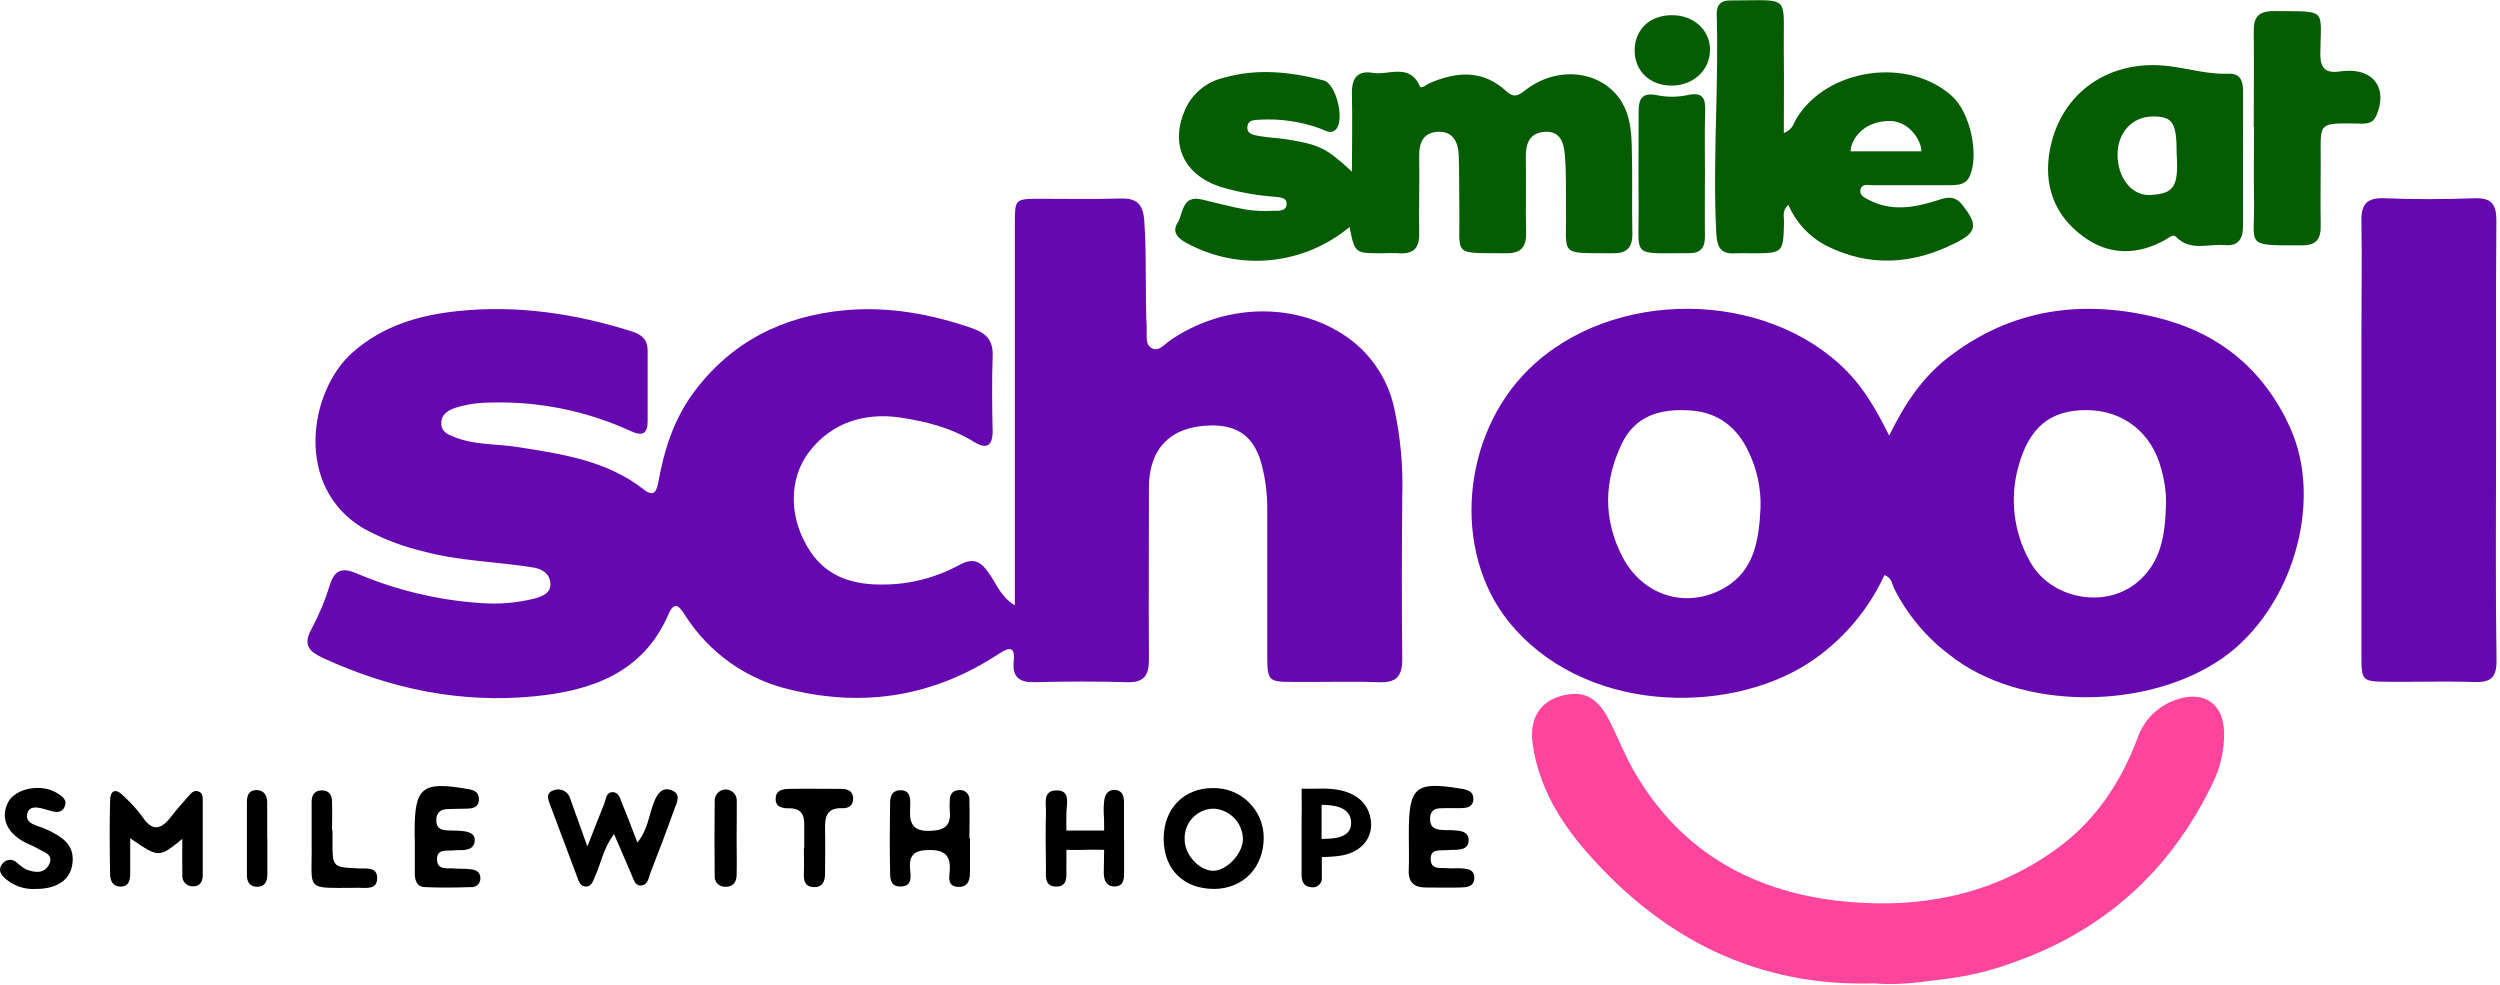 <svg width="490" height="193" viewBox="0 0 490 193" fill="none" xmlns="http://www.w3.org/2000/svg">
<g clip-path="url(#clip0_1804_3)">
<path d="M198.911 118.669V107.959C198.911 86.625 198.911 65.272 198.911 43.898C198.911 38.978 198.911 38.968 203.911 38.959C208.911 38.949 214.161 39.089 219.271 38.908C222.421 38.798 223.961 39.548 224.271 43.139C224.781 50.248 224.401 57.368 224.761 64.469C224.821 65.808 224.401 67.519 225.761 68.249C227.121 68.978 228.241 67.478 229.301 66.749C239.601 59.639 253.161 59.089 263.191 65.508C268.309 68.776 271.924 73.94 273.241 79.868C274.503 85.605 275.041 91.478 274.841 97.349C274.751 107.959 274.721 118.579 274.841 129.189C274.841 132.619 273.661 133.849 270.231 133.719C264.621 133.509 259.001 133.719 253.381 133.659C248.621 133.659 248.381 133.449 248.381 128.469C248.381 118.979 248.381 109.469 248.381 99.999C248.421 96.872 248.023 93.755 247.201 90.739C245.761 85.609 242.591 83.288 237.311 83.388C229.491 83.538 225.191 87.849 225.191 95.569C225.191 106.809 225.121 118.049 225.191 129.289C225.191 132.459 224.191 133.809 220.861 133.709C214.861 133.529 208.861 133.559 202.861 133.709C199.861 133.789 198.371 132.789 198.691 129.629C198.971 126.929 198.081 126.629 195.841 128.099C183.301 136.389 169.661 138.719 155.061 135.209C150.784 134.247 146.739 132.45 143.159 129.921C139.58 127.391 136.535 124.179 134.201 120.469C133.131 118.819 132.201 117.689 131.021 120.399C126.021 131.969 115.821 135.399 104.651 136.489C90.331 137.879 76.591 135.049 63.491 129.049C60.571 127.709 59.261 126.439 61.121 123.159C62.59 120.406 63.786 117.515 64.691 114.529C65.631 111.669 67.131 111.229 69.771 112.329C77.472 115.627 85.673 117.608 94.031 118.189C97.638 118.484 101.27 118.187 104.781 117.309C106.381 116.869 108.101 116.219 107.861 114.159C107.651 112.329 106.181 111.499 104.441 111.219C97.311 110.059 90.021 109.989 82.981 108.069C78.851 107.101 74.873 105.57 71.161 103.519C57.671 95.448 60.491 76.758 69.051 69.129C74.951 63.879 82.051 61.788 89.581 60.989C101.281 59.739 112.741 61.438 123.941 64.989C125.801 65.579 126.941 66.599 126.941 68.709C126.941 73.329 126.941 77.949 126.941 82.569C126.941 84.979 125.941 85.569 123.611 84.489C114.954 80.512 105.492 78.602 95.971 78.909C93.72 78.914 91.483 79.251 89.331 79.909C87.841 80.379 86.481 81.189 86.491 82.959C86.501 84.728 87.901 85.198 89.191 85.709C93.101 87.269 97.301 86.969 101.361 87.609C110.141 88.978 118.921 90.249 126.231 95.978C128.321 97.618 128.761 95.978 129.051 94.398C130.171 88.198 132.051 82.299 135.801 77.129C143.241 67.008 153.421 61.908 165.701 60.798C174.291 60.029 182.581 61.569 190.701 64.388C193.511 65.388 194.701 66.918 194.561 69.888C194.391 74.758 194.451 79.629 194.561 84.499C194.561 87.609 193.171 88.028 190.871 86.599C186.421 83.819 181.481 82.599 176.391 81.829C169.391 80.829 163.071 82.829 158.701 88.418C154.331 94.008 154.701 101.959 158.841 108.119C162.251 113.239 167.511 114.659 173.181 114.569C178.331 114.545 183.395 113.246 187.921 110.789C190.711 109.229 192.211 109.979 193.781 112.289C195.271 114.309 196.011 116.839 198.911 118.669Z" fill="#6508B0"/>
<path d="M370.279 85.379C373.359 79.079 376.799 73.969 381.829 70.069C394.229 60.469 408.169 58.619 422.929 62.279C434.809 65.229 443.589 72.279 448.799 83.679C455.639 98.589 449.069 119.609 435.589 129.009C420.909 139.249 395.939 139.399 382.079 128.329C377.485 124.867 373.76 120.381 371.199 115.229C370.799 114.379 370.789 113.229 369.349 112.719C366.108 119.744 360.959 125.717 354.489 129.959C338.309 140.389 309.939 139.769 295.559 121.659C284.669 107.939 286.379 85.399 299.649 72.369C315.899 56.429 346.029 56.609 361.949 72.709C365.399 76.229 367.779 80.369 370.279 85.379ZM345.059 99.709C345.205 95.82 344.387 91.956 342.679 88.459C340.499 83.819 336.779 80.819 331.399 80.459C325.679 80.039 320.609 81.319 317.899 86.919C314.349 94.259 314.209 101.779 317.979 109.109C321.979 116.789 330.519 119.479 337.979 115.239C343.889 111.829 344.729 105.809 345.059 99.709ZM424.549 98.479C424.551 96.279 424.238 94.091 423.619 91.979C421.789 84.839 416.199 80.429 409.019 80.379C401.839 80.329 397.679 83.789 395.599 91.469C393.872 97.684 394.67 104.33 397.819 109.959C401.819 117.399 412.499 119.409 418.819 114.199C423.559 110.319 424.389 104.999 424.549 98.479Z" fill="#6508B0"/>
<path d="M367.45 192.74C344.56 193.48 325.89 184.12 310.89 166.9C305.67 160.9 301.66 154.17 300.44 146.11C299.59 140.5 302.1 136.92 307.35 136.11C310.91 135.55 313.35 137.11 315.48 141.3C317.09 144.53 318.42 147.92 320.21 151.05C329.57 167.38 344.34 175.25 362.53 176.79C377.06 178.03 390.88 175.2 403 166.45C410.63 160.95 415.63 153.45 418.92 144.77C419.529 142.929 420.575 141.264 421.968 139.916C423.361 138.568 425.06 137.578 426.92 137.03C432.15 135.37 435.8 138.03 435.92 143.54C435.979 147.038 435.193 150.5 433.63 153.63C425.29 170.89 412.1 182.69 393.9 188.89C390.146 190.239 386.262 191.194 382.31 191.74C377.48 192.32 372.63 193.23 367.45 192.74Z" fill="#FE459D"/>
<path d="M489.229 86.329C489.229 100.668 489.099 115.018 489.319 129.328C489.379 132.998 488.049 133.789 484.789 133.679C479.309 133.489 473.789 133.679 468.329 133.629C462.869 133.579 462.839 133.569 462.839 128.259C462.839 107.432 462.839 86.605 462.839 65.778C462.839 58.288 462.959 50.779 462.839 43.328C462.769 39.919 463.989 38.718 467.429 38.858C473.279 39.099 479.149 39.069 485.009 38.858C488.339 38.739 489.319 40.069 489.289 43.248C489.179 57.589 489.239 71.939 489.239 86.249L489.229 86.329Z" fill="#6508B0"/>
<path d="M264.51 44.491C260.094 48.175 254.668 50.438 248.944 50.984C243.219 51.53 237.463 50.334 232.43 47.551C230.77 46.651 229.69 45.411 230.8 43.681C231.91 41.951 231.61 38.191 235.49 39.081C238.4 39.751 241.29 40.571 244.23 41.081C245.958 41.336 247.707 41.417 249.45 41.321C250.45 41.321 252.09 41.481 252.18 40.041C252.27 38.601 250.67 38.671 249.62 38.551C246.008 38.272 242.437 37.602 238.97 36.551C231.91 34.101 229.29 28.191 232.31 21.411C233.01 19.869 234.056 18.508 235.367 17.436C236.678 16.364 238.219 15.61 239.87 15.231C246.45 13.361 252.98 14.071 259.46 15.771C261.91 16.421 263.63 23.631 261.81 25.391C260.81 26.391 259.7 25.521 258.7 25.171C254.929 23.812 250.922 23.23 246.92 23.461C245.92 23.531 244.69 23.461 244.5 24.711C244.27 26.271 245.71 26.461 246.75 26.651C248.58 26.981 250.47 27.041 252.32 27.331C258.54 28.331 260.04 29.041 264.98 33.651C264.98 28.251 265.08 23.331 264.98 18.421C264.9 15.421 265.98 13.751 269.08 14.281C272.18 14.811 276.21 12.281 278.29 16.881C278.58 17.531 279.56 16.581 280.21 16.301C285.48 14.011 290.63 13.621 295.21 17.851C296.97 19.501 297.95 18.421 299.31 17.411C305.75 12.681 314.36 13.991 317.97 20.171C319.47 22.741 319.73 25.651 319.82 28.491C320 34.231 319.82 39.981 319.94 45.711C320 48.711 318.72 49.711 315.94 49.641C305.42 49.561 307.04 50.311 306.94 41.031C306.88 37.541 307.02 34.031 306.73 30.561C306.54 28.191 305.96 25.561 302.65 25.841C299.65 26.121 299.01 28.291 299.06 30.971C299.15 35.841 299 40.711 299.12 45.581C299.18 48.401 298.12 49.671 295.21 49.641C284.36 49.531 286.21 50.431 286.03 40.841C285.97 37.351 286.03 33.841 285.91 30.361C285.8 27.921 284.83 25.771 281.99 25.831C278.99 25.891 278.11 27.921 278.16 30.701C278.25 35.701 278.07 40.701 278.16 45.701C278.24 48.631 277.04 49.841 274.16 49.641C273.05 49.561 271.92 49.641 270.8 49.641C265.55 49.641 265.55 49.641 264.51 44.491Z" fill="#055C03"/>
<path fill-rule="evenodd" clip-rule="evenodd" d="M351.771 23.891C351.41 24.663 351.004 25.532 349.631 26.079C349.631 24.191 349.638 22.338 349.645 20.511C349.66 16.675 349.675 12.954 349.621 9.269C349.582 4.193 349.903 1.882 348.903 0.847C347.843 -0.251 345.294 0.089 339.251 0.089H338.881C337.181 0.149 336.471 1.039 336.471 2.729C336.673 9.307 336.516 15.887 336.36 22.47C336.175 30.218 335.991 37.97 336.391 45.729C336.551 48.699 337.411 49.869 340.271 49.649C340.937 49.609 341.604 49.622 342.271 49.635C342.604 49.642 342.937 49.649 343.271 49.649C349.511 49.629 349.511 49.629 349.668 43.625L349.671 43.539C349.677 43.312 349.659 43.077 349.64 42.837C349.572 41.986 349.499 41.063 350.521 40.159C351.966 43.52 354.503 46.296 357.721 48.039C366.291 52.439 374.851 51.859 383.231 47.649C387.621 45.469 387.621 43.989 384.621 40.159C383.078 38.18 381.428 38.714 379.753 39.255C379.583 39.311 379.412 39.366 379.241 39.419C374.961 40.739 370.711 41.399 366.501 39.289C366.422 39.248 366.341 39.208 366.258 39.167C365.43 38.755 364.441 38.264 364.641 37.218C364.845 36.14 365.79 36.21 366.626 36.271C366.813 36.285 366.994 36.299 367.161 36.299H382.161C382.235 36.296 382.309 36.294 382.383 36.292C383.917 36.249 385.417 36.206 386.161 34.299C387.871 30.039 386.121 22.099 382.671 18.919C374.131 11.059 358.131 13.319 352.131 23.199C351.996 23.411 351.886 23.646 351.771 23.891ZM376.594 29.66H362.719C362.721 27.548 365.022 23.711 370.406 23.711C374.124 23.711 376.594 27.472 376.594 29.66Z" fill="#055C03"/>
<path d="M439.631 31.35C439.631 35.71 439.631 40.07 439.631 44.43C439.631 46.92 438.561 48.29 436.071 48.04C432.861 47.73 429.331 49.34 426.501 46.42C425.911 45.81 425.121 46.6 424.501 46.95C418.981 50.07 413.381 50.09 408.331 46.37C402.631 42.23 400.451 36.23 401.801 29.23C403.991 17.99 413.621 11.43 425.341 12.99C429.151 13.5 432.891 14.6 436.801 14.45C439.161 14.36 439.651 15.95 439.641 17.92C439.631 22.38 439.631 26.86 439.631 31.35ZM426.631 30.23C426.631 24.05 425.901 22.86 422.041 22.82C417.981 22.82 415.041 25.89 415.041 30.34C415.041 34.79 417.791 38.5 421.611 38.21C425.991 37.93 427.051 36.69 426.631 30.23Z" fill="#055C03"/>
<path d="M441.731 24.892C441.731 18.652 441.811 12.412 441.731 6.172C441.671 3.302 442.732 2.172 445.662 2.172C456.312 2.282 454.872 1.442 454.782 10.652C454.782 13.272 455.781 14.362 458.321 14.032L459.442 13.912C465.262 13.392 468.091 17.372 465.731 22.722C464.941 24.512 463.301 24.232 461.861 24.212C454.171 24.122 454.861 24.082 454.861 31.412C454.861 35.662 454.781 39.902 454.861 44.142C454.931 46.762 454.052 48.082 451.242 48.092C439.662 48.092 441.972 48.412 441.792 39.092C441.702 34.352 441.792 29.612 441.792 24.862L441.731 24.892Z" fill="#055C03"/>
<path d="M334.17 33.641C334.17 37.871 334.11 42.101 334.17 46.331C334.17 48.491 333.36 49.621 331.17 49.621H330.8C319.55 49.621 321.26 50.621 321.17 40.621C321.11 34.401 321.17 28.181 321.17 21.961C321.17 19.251 321.88 18.061 324.88 18.681C326.836 19.069 328.851 19.052 330.8 18.631C333.69 18.001 334.29 19.191 334.22 21.711C334.09 25.671 334.16 29.651 334.17 33.641Z" fill="#055C03"/>
<path d="M120.359 163.491C118.259 166.201 117.839 169.101 116.679 171.671C116.279 172.551 116.009 173.781 114.819 173.761C113.629 173.741 113.379 172.541 113.029 171.631C111.316 167.091 109.613 162.548 107.919 158.001C107.489 156.831 106.789 155.471 108.529 154.881C108.854 154.756 109.201 154.702 109.548 154.722C109.896 154.742 110.234 154.837 110.542 154.999C110.85 155.16 111.119 155.386 111.333 155.661C111.546 155.936 111.698 156.253 111.779 156.591C112.779 159.361 113.779 162.141 115.129 165.911C116.469 162.511 117.409 160.021 118.419 157.561C118.779 156.681 118.789 155.311 119.999 155.261C121.419 155.261 121.549 156.681 121.999 157.661C122.999 160.021 123.869 162.421 124.929 165.131C127.009 162.561 127.189 159.741 128.169 157.251C128.819 155.581 129.779 154.131 131.709 154.921C133.639 155.711 132.579 157.481 132.109 158.771C130.649 162.871 129.109 166.941 127.509 171.001C127.129 172.001 127.029 173.451 125.679 173.551C124.329 173.651 124.159 172.141 123.679 171.181C122.629 168.741 121.549 166.231 120.359 163.491Z" fill="black"/>
<path d="M35.73 164.421C31.15 168.161 31.15 168.161 25.52 164.301C25.52 166.811 25.52 168.991 25.52 171.181C25.52 172.501 25.29 173.781 23.58 173.771C22.15 173.771 21.64 172.671 21.58 171.491C21.5 166.641 21.44 161.781 21.58 156.931C21.58 155.021 22.58 154.361 24.13 155.931C25.515 157.182 26.774 158.565 27.89 160.061C29.89 163.151 31.67 162.531 33.58 160.011C34.64 158.631 35.81 157.341 36.97 156.011C37.46 155.471 37.97 154.821 38.87 155.111C39.77 155.401 39.74 156.271 39.74 156.991C39.74 161.841 39.74 166.691 39.74 171.541C39.74 172.811 39.19 173.771 37.74 173.721C37.456 173.723 37.175 173.664 36.915 173.549C36.655 173.434 36.423 173.265 36.234 173.053C36.044 172.841 35.903 172.591 35.818 172.32C35.732 172.049 35.706 171.763 35.74 171.481C35.7 169.421 35.73 167.341 35.73 164.421Z" fill="black"/>
<path d="M237.998 174.232C231.998 174.232 228.118 170.442 228.078 164.462C228.038 158.482 232.078 154.402 237.818 154.462C239.103 154.445 240.377 154.682 241.57 155.159C242.762 155.636 243.848 156.345 244.765 157.244C245.682 158.142 246.413 159.214 246.915 160.396C247.416 161.578 247.679 162.848 247.689 164.132C247.709 169.992 243.718 174.172 237.998 174.232ZM232.198 164.612C232.198 167.532 235.038 170.612 237.698 170.672C240.358 170.732 243.568 167.392 243.618 164.492C243.599 162.937 242.986 161.449 241.903 160.333C240.821 159.217 239.352 158.558 237.799 158.492C237.025 158.51 236.263 158.685 235.558 159.005C234.854 159.325 234.221 159.785 233.698 160.355C233.175 160.926 232.773 161.596 232.515 162.326C232.257 163.055 232.15 163.829 232.198 164.602V164.612Z" fill="black"/>
<path fill-rule="evenodd" clip-rule="evenodd" d="M255.114 161.413C255.114 162.261 255.114 163.088 255.113 163.949V164.039V171.529C255.123 172.759 255.548 173.799 256.978 173.889C257.261 173.943 257.553 173.927 257.829 173.844C258.105 173.761 258.356 173.612 258.562 173.411C258.769 173.21 258.923 172.962 259.013 172.688C259.087 172.463 259.083 172.231 259.08 171.994C259.079 171.942 259.078 171.891 259.078 171.839V167.984C259.803 167.984 261.839 167.898 263.078 167.659C267.078 166.889 269.208 163.989 268.658 160.579C267.988 156.399 264.198 154.329 258.418 154.579C257.379 154.615 256.35 154.597 255.675 154.586C255.44 154.582 255.248 154.579 255.113 154.579C255.113 155.162 255.12 155.822 255.127 156.504C255.142 157.938 255.158 159.467 255.113 160.579C255.113 160.86 255.114 161.138 255.114 161.413ZM259.034 164.414V157.754C261.037 157.773 264.821 157.954 264.821 161.335C264.821 164.414 260.982 164.414 259.034 164.414Z" fill="black"/>
<path d="M190.121 164.31C190.121 166.43 190.121 168.55 190.121 170.67C190.121 172.23 189.961 173.87 187.851 173.83C185.741 173.79 186.011 172.1 186.131 170.83C186.411 167.83 185.261 166.54 182.131 166.61C179.471 166.61 178.131 167.38 178.371 170.25C178.471 171.61 178.931 173.62 176.691 173.75C174.241 173.9 174.481 171.82 174.451 170.26C174.371 166.26 174.381 162.26 174.451 158.26C174.451 156.79 174.351 154.94 176.451 154.89C178.551 154.84 178.451 156.75 178.391 158.18C178.211 161.06 178.601 162.98 182.301 162.85C185.221 162.74 186.461 161.76 186.151 158.85C186.111 158.227 186.111 157.603 186.151 156.98C186.151 155.88 186.551 154.98 187.801 154.88C188.085 154.82 188.38 154.827 188.66 154.903C188.941 154.979 189.199 155.12 189.414 155.316C189.629 155.511 189.794 155.755 189.896 156.027C189.998 156.299 190.034 156.592 190.001 156.88C190.081 159.37 190.001 161.88 190.001 164.36L190.121 164.31Z" fill="black"/>
<path d="M220.32 164.58C220.32 166.7 220.32 168.82 220.32 170.94C220.32 172.2 220.32 173.63 218.6 173.74C216.88 173.85 216.307 172.477 216.34 171C216.373 169.523 216.41 167.623 216.41 166.57C215.751 166.57 213.887 166.504 212.53 166.57C211.406 166.628 209.594 166.57 209.01 166.57C209.013 167.952 209.03 168.612 209.01 170.11C208.99 171.609 209.38 173.78 207.01 173.77C204.64 173.76 205.01 171.64 205.01 170.08C204.95 166.46 204.91 162.84 205.01 159.22C205.07 157.51 204.28 154.89 207.16 154.92C209.8 154.92 209.08 157.46 209.03 159.02C208.968 160.577 209.011 161.278 209.01 162.78C209.608 162.78 211.524 162.806 212.73 162.78C214.066 162.78 215.438 162.78 216.41 162.78C216.41 162.034 216.418 160.518 216.33 159.3C216.292 158.549 216.318 157.797 216.41 157.05C216.54 155.82 217.04 154.83 218.41 154.82C219.78 154.81 220.3 155.82 220.3 157.08C220.3 159.58 220.3 162.08 220.3 164.58H220.32Z" fill="black"/>
<path d="M81.269 164.081V162.951C81.269 154.271 82.74 153.101 91.6 154.631C92.809 154.841 93.859 155.141 93.87 156.631C93.879 158.121 92.87 158.461 91.6 158.491L87.859 158.571C86.389 158.571 85.48 159.251 85.51 160.841C85.54 162.431 86.51 162.691 87.769 162.761C89.029 162.831 90.019 162.761 91.129 162.951C92.24 163.141 93.13 163.561 93.05 164.811C92.97 166.061 92.05 166.481 91.05 166.591C90.31 166.671 89.56 166.591 88.81 166.681C87.52 166.801 85.68 166.351 85.65 168.361C85.65 170.651 87.65 170.091 89.01 170.221C90.129 170.321 91.26 170.221 92.37 170.391C93.279 170.491 94.079 170.911 94.15 171.981C94.179 172.233 94.152 172.488 94.07 172.728C93.988 172.968 93.853 173.187 93.676 173.368C93.499 173.549 93.283 173.689 93.045 173.776C92.806 173.863 92.552 173.896 92.3 173.871C89.3 173.981 86.3 174.011 83.3 173.871C81.75 173.871 81.3 172.591 81.3 171.211C81.3 168.841 81.3 166.471 81.3 164.101L81.269 164.081Z" fill="black"/>
<path d="M276.13 164.23V163.1C276.13 154.23 277.44 153.1 286.35 154.58C287.68 154.8 288.91 155.13 288.77 156.79C288.63 158.28 287.39 158.36 286.24 158.4C285.24 158.4 284.24 158.4 283.24 158.4C281.85 158.4 280.36 158.34 280.3 160.4C280.24 162.6 281.8 162.65 283.36 162.7C284.11 162.7 284.86 162.7 285.6 162.79C286.8 162.91 287.92 163.28 287.85 164.79C287.78 166.3 286.59 166.47 285.42 166.57C284.8 166.57 284.17 166.57 283.55 166.63C282.27 166.76 280.43 166.28 280.41 168.31C280.41 170.61 282.41 170.03 283.77 170.17C284.51 170.24 285.27 170.17 286.01 170.17C287.36 170.29 289.01 170.17 288.96 172.17C288.9 173.84 287.42 173.92 286.16 173.95C283.92 174.01 281.68 173.95 279.43 173.95C277.18 173.95 276.02 172.95 276.11 170.54C276.2 168.51 276.14 166.39 276.13 164.23Z" fill="black"/>
<path d="M327.711 16.779C323.471 16.829 320.431 14.009 320.391 9.979C320.351 5.949 323.161 3.069 327.501 2.979C331.841 2.889 335.051 5.749 335.161 9.539C335.281 13.599 332.051 16.729 327.711 16.779Z" fill="#055C03"/>
<path d="M7.119 174.231C5.993 174.312 4.862 174.164 3.795 173.796C2.728 173.429 1.746 172.849 0.909 172.091C0.159 171.381 -0.401 170.481 0.369 169.451C0.513 169.205 0.712 168.996 0.95 168.838C1.188 168.681 1.458 168.58 1.741 168.544C2.024 168.507 2.311 168.535 2.581 168.627C2.851 168.718 3.097 168.87 3.299 169.071C3.847 169.578 4.451 170.021 5.099 170.391C6.839 171.101 8.769 171.271 9.669 169.331C10.569 167.391 8.449 166.991 7.289 166.251C6.743 165.942 6.175 165.675 5.589 165.451C1.449 163.571 -0.041 160.451 1.589 157.241C3.039 154.441 8.239 153.501 11.279 155.501C12.279 156.131 13.279 156.831 12.639 158.181C12.119 159.291 11.099 159.241 10.049 158.961C8.409 158.531 5.949 157.471 5.379 159.331C4.699 161.591 7.599 161.831 9.159 162.581C12.159 164.011 14.799 165.581 14.159 169.501C13.709 172.491 11.079 174.231 7.119 174.231Z" fill="black"/>
<path d="M157.63 166.23C157.63 164.73 157.63 163.23 157.63 161.74C157.7 159.65 156.97 158.39 154.63 158.43C153.32 158.43 151.96 158.2 152.03 156.49C152.1 154.78 153.53 154.64 154.79 154.62C158.16 154.56 161.53 154.62 164.89 154.62C166.09 154.62 167.19 155.01 167.22 156.48C167.25 157.95 166.22 158.48 164.98 158.41C162.22 158.33 161.66 159.93 161.71 162.25C161.78 165.25 161.71 168.25 161.71 171.25C161.71 172.81 161.15 174.02 159.32 173.86C157.66 173.71 157.51 172.47 157.56 171.11C157.62 169.49 157.56 167.86 157.56 166.24L157.63 166.23Z" fill="black"/>
<path d="M65.171 162.74V164.98C65.171 169.98 65.171 169.98 70.311 170.21C71.822 170.29 74.031 169.82 73.921 172.27C73.822 174.39 71.781 174.01 70.371 174.01C59.371 174.01 61.241 174.94 61.081 165.01C61.081 162.39 61.081 159.77 61.081 157.15C61.081 155.89 61.621 154.91 63.081 154.91C64.541 154.91 65.081 155.91 65.081 157.12C65.141 158.99 65.081 160.87 65.081 162.74H65.171Z" fill="black"/>
<path d="M144.379 164.43C144.379 166.79 144.439 169.14 144.379 171.49C144.379 172.88 143.649 173.9 142.079 173.81C141.796 173.812 141.516 173.754 141.257 173.639C140.998 173.524 140.766 173.356 140.577 173.145C140.388 172.935 140.246 172.686 140.16 172.416C140.074 172.146 140.046 171.861 140.079 171.58C140.026 166.747 140.026 161.917 140.079 157.09C140.054 156.794 140.09 156.496 140.185 156.215C140.28 155.934 140.432 155.675 140.631 155.454C140.83 155.234 141.072 155.057 141.342 154.934C141.612 154.81 141.905 154.744 142.201 154.739C142.498 154.733 142.793 154.789 143.068 154.902C143.342 155.015 143.591 155.183 143.798 155.396C144.005 155.609 144.166 155.862 144.271 156.139C144.376 156.417 144.423 156.713 144.409 157.01C144.429 159.48 144.379 161.96 144.379 164.43Z" fill="black"/>
<path d="M52.401 164.309C52.401 166.679 52.401 169.039 52.401 171.409C52.401 172.829 51.851 173.889 50.231 173.799C48.801 173.719 48.391 172.679 48.391 171.449C48.391 166.719 48.391 161.989 48.391 157.259C48.391 156.079 48.661 154.929 50.141 154.859C51.621 154.789 52.351 155.779 52.371 157.219C52.371 159.579 52.371 161.949 52.371 164.309H52.401Z" fill="black"/>
</g>
<defs>
<clipPath id="clip0_1804_3">
<rect width="489.33" height="192.87" fill="white"/>
</clipPath>
</defs>
</svg>
